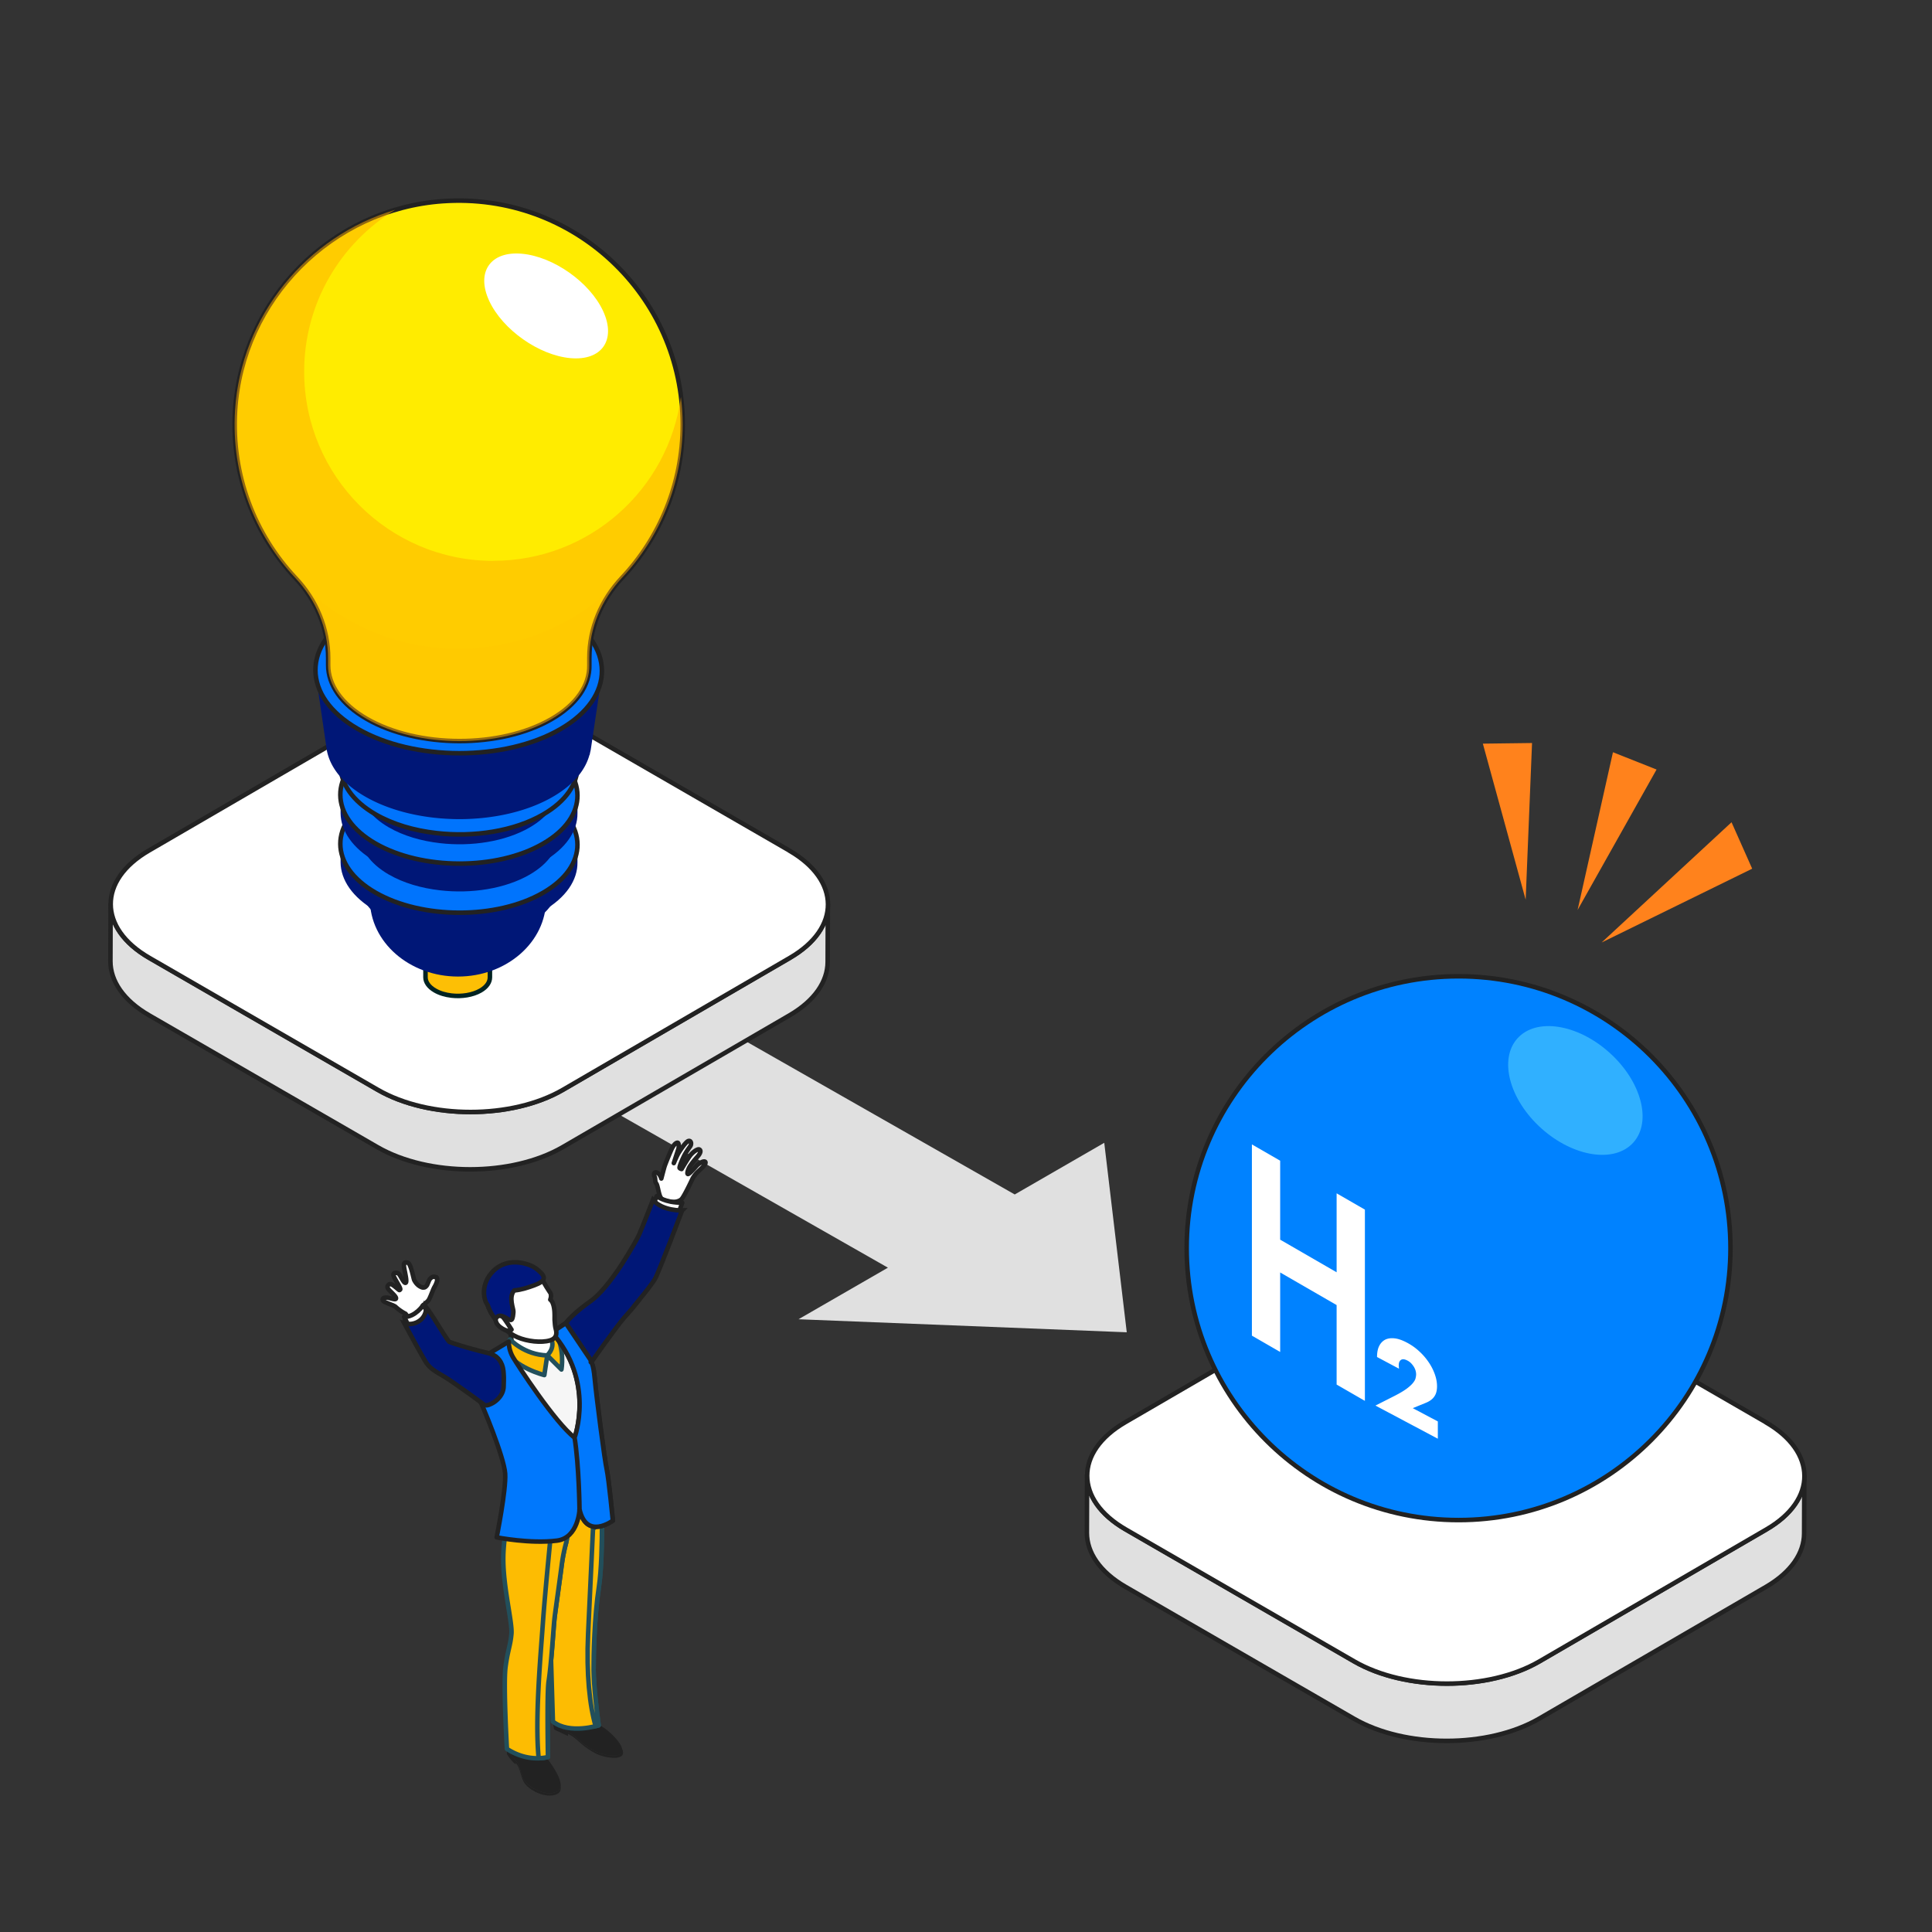 <svg xmlns="http://www.w3.org/2000/svg" fill="none" viewBox="0 0 320 320"><rect x="0" y="0" width="320" height="320" fill="#333333" stroke="none"/><g clip-path="url(#a)"><path fill="#E0E0E0" d="m186.627 220.668-54.37-2.158 14.811-8.543-107.23-61.079 21.006-12.139 107.229 61.093 14.826-8.558z"/><path fill="#001777" d="m130.833 158.65-37.607 21.856c-8.44 4.903-22.165 4.903-30.664 0L24.705 158.65c-4.272-2.466-6.4-5.711-6.386-8.955 0 3.171-.029 6.356-.029 9.527 0 3.229 2.129 6.473 6.4 8.939l37.828 21.843c8.499 4.902 22.223 4.902 30.679 0l37.592-21.843c4.198-2.451 6.283-5.622 6.297-8.822l.03-9.511c0 3.2-2.099 6.385-6.298 8.807"/><path fill="#E0E0E0" stroke="#222" stroke-linecap="round" stroke-linejoin="round" stroke-width=".75" d="m130.833 158.65-37.607 21.856c-8.44 4.903-22.165 4.903-30.664 0L24.705 158.65c-4.272-2.466-6.4-5.711-6.386-8.955 0 3.171-.029 6.356-.029 9.527 0 3.229 2.129 6.473 6.4 8.939l37.828 21.843c8.499 4.902 22.223 4.902 30.679 0l37.592-21.843c4.198-2.451 6.283-5.622 6.297-8.822l.03-9.511c0 3.2-2.099 6.385-6.298 8.822z"/><path fill="#fff" stroke="#222" stroke-linecap="round" stroke-linejoin="round" stroke-width=".75" d="M130.73 140.888c8.499 4.903 8.558 12.859.103 17.762L93.24 180.506c-8.44 4.903-22.165 4.903-30.664 0L24.734 158.65c-8.5-4.903-8.529-12.859-.088-17.762l37.592-21.857c8.455-4.903 22.18-4.903 30.68 0l37.841 21.857z"/><path fill="#FDBF05" stroke="#002322" stroke-linecap="round" stroke-linejoin="round" stroke-width=".75" d="M79.59 160.396c-1.307.749-3.113 1.028-4.8.837-1.014-.117-1.968-.396-2.746-.851-1.042-.602-1.556-1.395-1.57-2.173v3.67c0 .778.528 1.571 1.57 2.172.778.455 1.732.734 2.745.852 1.688.191 3.494-.088 4.8-.837 1.042-.602 1.556-1.394 1.556-2.187v-3.67c0 .793-.514 1.586-1.556 2.187"/><path fill="#001777" d="M75.86 161.747c8.059 0 14.591-5.718 14.591-12.771s-6.532-12.77-14.59-12.77-14.592 5.717-14.592 12.77 6.533 12.771 14.591 12.771"/><path fill="#001777" d="M87.706 149.328c-4.022 2.32-9.614 3.186-14.825 2.584-3.112-.352-6.063-1.218-8.485-2.613-3.214-1.864-4.814-4.286-4.844-6.723v3.699c.03 2.422 1.63 4.859 4.844 6.723 2.422 1.395 5.373 2.261 8.485 2.613 5.21.602 10.803-.264 14.825-2.583 3.23-1.865 4.815-4.316 4.8-6.753v-3.699c.03 2.437-1.57 4.888-4.8 6.752"/><path fill="#001777" d="M89.938 147.89c-4.786 2.759-11.45 3.787-17.659 3.068-3.7-.426-7.222-1.453-10.1-3.112-3.83-2.217-5.739-5.108-5.768-8v2.994c.03 2.892 1.938 5.784 5.769 8 2.877 1.659 6.4 2.701 10.099 3.112 6.21.72 12.873-.308 17.659-3.068 3.846-2.216 5.74-5.137 5.71-8.044v-2.994c.03 2.906-1.864 5.827-5.71 8.044"/><path fill="#0074FD" stroke="#222" stroke-linecap="round" stroke-linejoin="round" stroke-width=".75" d="M89.938 147.875c-7.648 4.419-20.081 4.389-27.773-.044-7.692-4.448-7.736-11.626-.088-16.029 7.648-4.419 20.08-4.389 27.773.044 7.691 4.448 7.735 11.626.088 16.029"/><path fill="#001777" d="M87.706 141.182c-4.022 2.319-9.614 3.185-14.825 2.583-3.112-.352-6.063-1.218-8.485-2.613-3.214-1.864-4.814-4.286-4.844-6.723v3.699c.03 2.422 1.63 4.859 4.844 6.723 2.422 1.395 5.373 2.261 8.485 2.613 5.21.602 10.803-.264 14.825-2.583 3.23-1.865 4.815-4.316 4.8-6.753v-3.699c.03 2.437-1.57 4.888-4.8 6.753"/><path fill="#001777" d="M89.938 139.743c-4.786 2.76-11.45 3.787-17.659 3.068-3.7-.426-7.222-1.453-10.1-3.112-3.83-2.216-5.739-5.108-5.768-8v2.995c.03 2.891 1.938 5.783 5.769 8 2.877 1.658 6.4 2.701 10.099 3.112 6.21.719 12.873-.309 17.659-3.068 3.846-2.217 5.74-5.138 5.71-8.044v-2.995c.03 2.907-1.864 5.828-5.71 8.044"/><path fill="#0074FD" stroke="#222" stroke-linecap="round" stroke-linejoin="round" stroke-width=".75" d="M89.938 139.743c-7.648 4.418-20.081 4.389-27.773-.044-7.692-4.448-7.736-11.626-.088-16.029 7.648-4.419 20.08-4.389 27.773.044 7.691 4.447 7.735 11.625.088 16.029"/><path fill="#001777" d="M87.706 133.373c-4.022 2.319-9.614 3.185-14.825 2.583-3.112-.352-6.063-1.218-8.485-2.613-3.214-1.864-4.814-4.286-4.844-6.723v3.699c.03 2.422 1.63 4.859 4.844 6.723 2.422 1.395 5.373 2.261 8.485 2.613 5.21.602 10.803-.264 14.825-2.583 3.23-1.865 4.815-4.316 4.8-6.753v-3.699c.03 2.437-1.57 4.888-4.8 6.753"/><path fill="#0074FD" stroke="#222" stroke-linecap="round" stroke-linejoin="round" stroke-width=".75" d="M89.938 131.919c-4.786 2.76-11.45 3.787-17.659 3.068-3.7-.426-7.222-1.453-10.1-3.112-3.83-2.216-5.739-5.108-5.768-8v2.995c.03 2.891 1.938 5.783 5.769 8 2.877 1.658 6.4 2.701 10.099 3.112 6.21.719 12.873-.309 17.659-3.068 3.846-2.217 5.74-5.138 5.71-8.044v-2.995c.03 2.907-1.864 5.828-5.71 8.044"/><path fill="#D9DBF0" d="M89.938 130.569c-7.648 4.418-20.081 4.389-27.773-.044-7.692-4.448-7.736-11.626-.088-16.03 7.648-4.418 20.08-4.389 27.773.044 7.691 4.448 7.735 11.626.088 16.03"/><path fill="#001777" d="M97.79 124.462c.015-.102.045-.205.06-.293l1.76-11.817-5.841-.102a17.6 17.6 0 0 0-2.305-1.586c-8.602-4.961-22.517-4.991-31.06-.059-.573.338-1.101.676-1.6 1.043l-6.532-.118 1.864 12.756c.528 2.789 2.627 5.505 6.341 7.648 8.602 4.961 22.517 4.991 31.06.059 3.391-1.953 5.402-4.404 6.092-6.943h.03l.117-.558z"/><path fill="#0074FD" stroke="#222" stroke-linecap="round" stroke-linejoin="round" stroke-width=".75" d="M92.8 120.778c-9.233 5.328-24.264 5.299-33.556-.059-9.292-5.372-9.336-14.033-.103-19.376 9.233-5.328 24.264-5.299 33.556.059 9.292 5.372 9.336 14.033.103 19.376"/><path fill="#FFEC00" stroke="#222" stroke-linecap="round" stroke-linejoin="round" stroke-width=".75" d="M113.086 70.341c0-21.358-18.055-38.517-39.736-37.02-18.407 1.277-33.277 16.264-34.407 34.672-.66 10.76 3.273 20.609 10.026 27.772 3.405 3.611 5.387 8.323 5.387 13.27v1.159c0 3.2 2.128 6.415 6.385 8.867 8.47 4.888 22.165 4.917 30.591.058 4.257-2.451 6.341-5.695 6.283-8.925v-1.203c0-4.962 2.01-9.659 5.401-13.27 6.239-6.635 10.07-15.574 10.07-25.41z"/><path fill="#FFAD00" d="M81.732 92.903c-17.321 0-31.354-14.033-31.354-31.354 0-11.347 6.033-21.285 15.06-26.79-14.605 4.346-25.54 17.542-26.51 33.234-.66 10.76 3.274 20.609 10.026 27.772 3.405 3.611 5.387 8.323 5.387 13.27v1.16c0 3.2 2.129 6.414 6.386 8.866 8.47 4.888 22.165 4.917 30.59.058 4.257-2.451 6.342-5.695 6.283-8.924v-1.204c0-4.962 2.01-9.659 5.402-13.27 6.238-6.635 10.069-15.574 10.069-25.41 0-1.555-.102-3.067-.293-4.564-2.055 15.325-15.178 27.141-31.06 27.141z" opacity=".5" style="mix-blend-mode:multiply"/><g opacity=".39"><path fill="#FFAD00" d="M75.978 107.45c-10.657 0-20.272-4.507-27.038-11.7 0 0 0 .015.014.03 3.406 3.61 5.387 8.323 5.387 13.27v1.159c0 3.2 2.129 6.415 6.386 8.866 8.47 4.888 22.165 4.918 30.59.059 4.257-2.451 6.342-5.695 6.283-8.925v-1.204c0-4.961 2.011-9.658 5.402-13.27l.015-.014c-6.767 7.207-16.382 11.714-27.054 11.714z" opacity=".15" style="mix-blend-mode:multiply"/></g><path fill="#fff" d="M86.444 42.026c-5.21-.47-7.633 3.024-5.416 7.809 2.216 4.77 8.234 9.013 13.445 9.483s7.634-3.024 5.417-7.81c-2.216-4.77-8.235-9.013-13.446-9.482"/><path fill="#001777" d="m292.565 253.314-37.607 21.857c-8.441 4.902-22.165 4.902-30.664 0l-37.857-21.857c-4.272-2.466-6.4-5.71-6.386-8.954 0 3.17-.029 6.356-.029 9.526 0 3.23 2.128 6.474 6.4 8.94l37.828 21.842c8.499 4.903 22.223 4.903 30.678 0l37.593-21.842c4.198-2.452 6.283-5.622 6.297-8.822l.03-9.512c0 3.2-2.099 6.385-6.298 8.807"/><path fill="#E0E0E0" stroke="#222" stroke-linecap="round" stroke-linejoin="round" stroke-width=".75" d="m292.565 253.314-37.607 21.857c-8.441 4.902-22.165 4.902-30.664 0l-37.857-21.857c-4.272-2.466-6.4-5.71-6.386-8.954 0 3.17-.029 6.356-.029 9.526 0 3.23 2.128 6.474 6.4 8.94l37.828 21.842c8.499 4.903 22.223 4.903 30.678 0l37.593-21.842c4.198-2.452 6.283-5.622 6.297-8.822l.03-9.512c0 3.2-2.099 6.385-6.298 8.822z"/><path fill="#fff" stroke="#222" stroke-linecap="round" stroke-linejoin="round" stroke-width=".75" d="M292.463 235.567c8.499 4.903 8.557 12.859.102 17.761l-37.592 21.857c-8.441 4.903-22.165 4.903-30.665 0l-37.842-21.857c-8.499-4.902-8.528-12.858-.088-17.761l37.593-21.857c8.455-4.903 22.18-4.903 30.679 0l37.842 21.857z"/><path fill="#0082FF" stroke="#222" stroke-linecap="round" stroke-linejoin="round" stroke-width=".75" d="M196.55 206.738c0 24.88 20.169 45.034 45.035 45.034s45.035-20.168 45.035-45.034-20.169-45.035-45.035-45.035-45.035 20.169-45.035 45.035"/><path fill="#fff" d="M226.07 200.352v31.677l-4.683-2.701v-13.167l-9.35-5.401v13.167l-4.683-2.701v-31.677l4.683 2.7v13.079l9.35 5.402v-13.079zM238.15 238.297l-10.334-5.49 3.186-1.614c.836-.426 1.497-.822 1.981-1.175q.705-.528 1.057-.969c.235-.293.382-.557.426-.792q.088-.353.088-.617 0-.286-.088-.616a2.7 2.7 0 0 0-.279-.631 4 4 0 0 0-.455-.588 2.4 2.4 0 0 0-.617-.455c-.455-.234-.807-.279-1.056-.117-.25.161-.382.455-.382.895q0 .177.044.573l-3.64-1.938c0-.748.117-1.365.367-1.849.249-.485.587-.822 1.027-1.043.44-.205.969-.264 1.571-.19.602.073 1.277.323 1.996.704.719.382 1.38.837 1.982 1.395.602.543 1.13 1.145 1.57 1.791a8.7 8.7 0 0 1 1.043 2.011c.249.689.381 1.365.381 2.025 0 .705-.147 1.277-.455 1.703-.293.44-.778.793-1.438 1.057l-2.129.866 4.154 2.202v2.862"/><path fill="#30B0FF" d="M251.332 171.993c-3.112 3.464-1.336 10.143 3.963 14.899s12.125 5.813 15.237 2.348 1.336-10.143-3.963-14.899-12.125-5.813-15.237-2.348"/><path fill="#FF821C" d="m265.277 156.11 24.939-12.227-3.42-7.692zM261.299 150.723l13.079-23.266-7.222-2.863zM252.697 149.02l1.057-25.952-8.147.103z"/><path fill="#fff" stroke="#222" stroke-linecap="round" stroke-linejoin="round" stroke-width=".75" d="M116.829 192.455c-.264-.294-1.16.308-1.453.646-.308.338-1.262 1.453-1.453 1.35s.102-.91.337-1.262c.235-.367.661-.939 1.233-1.571.573-.631.646-1.086.323-1.233-.308-.132-1.159.529-1.541 1.057-.396.529-1.38 2.187-1.38 2.187s-.22-.044-.323-.161c-.117-.118.441-1.439.734-2.011.294-.573.69-1.145.998-1.571s.147-1.042-.293-.895c-.441.147-1.395 1.585-1.674 2.07s-.734 1.585-.734 1.585.646-1.996.749-2.305c.103-.308.132-1.071-.147-1.071s-.675.425-.983 1.101-1.042 2.451-1.175 2.906c-.132.455-.513 1.923-.513 1.923-.103-.455-.558-1.072-.94-1.013-.058 0-.102.03-.132.044a.3.3 0 0 0-.073.059s0 .015-.015.029a.1.1 0 0 1-.029.059v.25c0 .029 0 .044.014.073v.029c0 .03.015.059.03.074v.029l.044.088c.147.235 0 .763.264 1.101s.367 1.688.734 2.334c.382.661 1.483.69 1.483.69.117.015.249.029.381.044h.044c.587.015 1.233-.132 1.571-.499.426-.47 1.644-3.024 1.732-3.23s.396-.777 1.028-1.365c.631-.587 1.394-1.277 1.13-1.57z"/><path fill="#fff" stroke="#222" stroke-linecap="round" stroke-linejoin="round" stroke-width=".75" d="m112.998 199.207-.69 1.967-4.198-1.482.675-1.586s1.248 1.101 4.213 1.101M83.949 219.171s1.115 2.745.66 3.302c-.44.558 3.729 3.332 6.033 2.701 2.29-.616 1.395-2.95 1.395-2.95l-1.13-1.336-1.35-2.451-5.594.748z"/><path fill="#222" d="M94.43 287.075c1.144.661 1.907 1.864 4.197 3.024 1.336.675 4.536 1.204 4.419-.264 0-.074-.03-.162-.044-.25.102.22.176.441.19.632.133 1.467-3.082.939-4.418.264-2.29-1.16-3.053-2.364-4.198-3.024a5 5 0 0 0-.5-.264v.352l-2.274-1.072s-.147-.381-.133-.822c.294.25 1.953.94 2.76 1.41z"/><path fill="#222" d="M96.176 284.213c.573-.118.015-1.351 2.378 1.101.176.117.367.235.558.323 1.321.587 3.846 2.862 3.963 4.213.132 1.467-3.082.939-4.418.264-2.29-1.16-3.053-2.364-4.198-3.024-.866-.499-2.716-1.248-2.804-1.453a2.2 2.2 0 0 1-.117-.543c2.598-2.349 3.523-.646 4.653-.881z"/><path fill="#FDBC02" stroke="#224F5B" stroke-linecap="round" stroke-linejoin="round" stroke-width=".75" d="m91.582 253.005.205-3.552s5.77-.851 7.854-3.493c0 0 .337 11.728-.44 16.836-.779 5.123-.896 11.553-.881 13.813.014 2.496.543 7.031.836 9.16 0 0-4.785 1.556-7.574-.617l-.382-12.477.397-19.67z"/><path fill="#FDBC02" stroke="#224F5B" stroke-linecap="round" stroke-linejoin="round" stroke-width=".75" d="m98.217 253.255 1.497-1.365c0 3.684-.103 8.22-.514 10.906-.778 5.123-.895 11.553-.88 13.813.014 2.496.543 7.031.836 9.16 0 0-.176.059-.499.132-.983-3.376-1.556-8.543-1.248-15.296.353-7.823.808-17.35.808-17.35"/><path fill="#222" d="M90.231 290.657c.103.176.19.337.264.426.44.572 3.655 4.682 1.82 5.636-1.85.954-4.946-.69-5.607-2.069-.646-1.38-.543-2.32-1.365-3.156-.484-.485-1.086-1.145-1.262-1.953.748-.778 1.629-.249 3.14-.029.867.132 1.498-.338 3.01 1.145"/><path fill="#222" d="M84.08 289.541c.177.822.779 1.468 1.263 1.953.822.822.72 1.761 1.365 3.156.646 1.379 3.758 3.023 5.608 2.069.337-.176.513-.469.558-.822.058.543-.089.984-.558 1.233-1.85.954-4.947-.69-5.608-2.069-.63-1.351-.543-2.276-1.306-3.083v.264s-.895-.719-1.453-1.747l.044-.998s.044.03.073.059z"/><path fill="#FDBC02" stroke="#224F5B" stroke-linecap="round" stroke-linejoin="round" stroke-width=".75" d="M94.473 248.69s-.264 5.196-.734 6.958a28 28 0 0 0-.675 3.361c-.455 3.494-1.027 7.442-1.204 8.896-.205 1.761-.513 7.53-.998 10.627-.293 1.952-.103 12.477-.103 12.477s-3.185 1.013-6.796-1.336c0 0-.602-10.656-.235-13.504s.808-3.567.984-5.549c.176-1.893-1.38-7.692-1.35-12.536.029-4.829 1.82-11.449 1.82-11.449s.954 3.244 9.276 2.055z"/><path fill="#FDBC02" stroke="#224F5B" stroke-linecap="round" stroke-linejoin="round" stroke-width=".75" d="M91.772 248.939a25 25 0 0 0 2.701-.249s-.264 5.196-.734 6.958a28 28 0 0 0-.675 3.361c-.455 3.494-1.027 7.442-1.204 8.896-.205 1.761-.513 7.53-.998 10.627-.293 1.952-.102 12.477-.102 12.477s-.588.191-1.542.206c-.631-6.562.323-17.013.705-22.444.367-5.285 1.512-16.676 1.835-19.832z"/><path fill="#F6F6F6" stroke="#222" stroke-miterlimit="10" stroke-width=".75" d="m92.272 224.117.455-2.994s4.213 7.956 3.596 12.991c-.616 5.035-1.336 4.403-1.776 4.447-.44.059-6.224-8.557-6.224-8.557l-3.714-5.123s4.448.543 5.901-.015 1.762-.749 1.762-.749Z"/><path fill="#FDBC02" stroke="#224F5B" stroke-linecap="round" stroke-linejoin="round" stroke-width=".75" d="m91.23 221.651-.324-.763.984-.367c1.747 2.892 1.1 6.312 1.1 6.312l-2.348-2.334c1.483-1.541.587-2.848.587-2.848"/><path fill="#FDBC02" stroke="#224F5B" stroke-linecap="round" stroke-linejoin="round" stroke-width=".75" d="M84.477 221.842s2.334 2.569 6.165 2.657l-.484 3.259s-4.976-1.233-6.591-4.316z"/><path fill="#001777" stroke="#222" stroke-miterlimit="10" stroke-width=".75" d="M112.998 200.484s-3.259.132-4.844-1.746c0 0-1.703 4.403-2.275 5.71-.573 1.306-2.995 5.196-3.641 6.077-.176.235-.44.616-.778 1.071l-.528.705c-.778.998-1.747 2.143-2.774 2.95-.132.103-.25.191-.382.294-1.923 1.35-4.565 3.552-4.565 4.726 0 1.175 4.61 5.534 4.61 5.534s3.874-5.548 5.533-7.515c.763-.896.94-1.013 2.099-2.452h-.029c1.321-1.6 2.642-3.258 3.082-4.036.69-1.233 4.463-11.288 4.463-11.288z"/><path fill="#0078FD" stroke="#222" stroke-linecap="round" stroke-linejoin="round" stroke-width=".75" d="M79.163 231.339c-.748-1.438.837-6.546.837-6.546l4.272-2.584v.147c0 .382.088 1.409.69 2.437.748 1.277 6.972 10.847 10.216 13.328 0 0 3.479-9.336-3.773-17.438l2.32-1.527 4.14 6.15v.309s.395-.088.66 2.803c.264 2.892 1.629 13.446 1.981 14.973.338 1.526 1.013 8.47 1.013 8.47s-4.374 3.273-5.52-1.879c0 0-.19 4.756-3.757 5.196-4.418.558-9.982-.543-9.982-.543s1.586-7.824 1.41-10.569c-.191-2.745-3.743-11.332-4.492-12.771z"/><path fill="#0078FD" stroke="#222" stroke-linecap="round" stroke-linejoin="round" stroke-width=".75" d="M95.163 238.121s3.479-9.336-3.772-17.438l2.319-1.527 4.14 6.15v.309s.396-.088.66 2.803 1.629 13.446 1.982 14.973c.337 1.526 1.012 8.47 1.012 8.47s-4.374 3.273-5.519-1.879c0 0-.073-7.208-.822-11.905zM95.97 250.026v.102z"/><path fill="#010C0E" d="m68.007 220.506-1.071-1.335s-.778-.866.969-1.909c1.732-1.042 2.128-1.086 2.656-.704.529.367 1.013 2.554-2.554 3.948"/><path fill="#fff" stroke="#222" stroke-linecap="round" stroke-linejoin="round" stroke-width=".75" d="M72.22 211.596c-.367-.308-.925-.029-1.16.499-.058.133-.117.294-.19.455-.015.045-.044.089-.059.133v.014c-.015.03-.044.074-.059.103v.029a.4.4 0 0 1-.073.103 1 1 0 0 1-.176.191s-.015 0-.03.015c-.029.014-.044.029-.073.058 0 0-.015 0-.03.015-.029 0-.058.029-.087.029h-.03c-.044 0-.088.015-.132.015-.073 0-.161 0-.25-.044-.733-.25-1.115-.91-1.262-1.189-.132-.279-.572-2.774-1.071-2.877a1 1 0 0 0-.338-.029c-.03 0-.073 0-.103.014 0 0-.03 0-.03.015-.014 0-.043.029-.058.044 0 0-.014.015-.03.029a.3.3 0 0 0-.043.074v.014a.4.4 0 0 0-.03.147v.25c0 .073 0 .161.03.249.132.852.572 2.481.22 2.525s-.896-1.497-1.262-1.6c-.367-.103-.94-.088-.646.573s1.203 1.981 1.027 2.143c-.161.146-.073.146-.748-.397-.66-.543-.94-.66-1.233-.323-.294.353.014.661.499 1.131.484.484.94.939.763 1.13-.176.176-1.013-.176-1.439-.206-.425-.029-.836.059-.704.441 0 .029.03.044.044.073l.015.015c0 .015.029.029.044.044l.029.029c.015.015.044.03.059.044 0 0 .014 0 .029.015.03.015.059.029.088.059h.03c.337.176.836.352 1.247.528 0 0 .03 0 .044.015.03 0 .059.029.088.044.015 0 .044.015.059.029.03 0 .044.03.073.03.132.058.235.132.294.19.264.265.998.822 1.615 1.116.205.279.557.749.63.954.118.294 1.615-.381 1.615-.381l.632-1.145-.059-.734c.367-.338.763-.676.91-.837.323-.338.793-1.835 1.057-2.275.03-.044.044-.088.073-.132.265-.47.573-1.233.235-1.512z"/><path fill="#fff" stroke="#222" stroke-linecap="round" stroke-linejoin="round" stroke-width=".75" d="m70.12 216.176.603.984.044-.03c-.558 2.598-2.921 2.804-2.921 2.804l-.91-1.82c1.834.059 3.17-1.953 3.17-1.953z"/><path fill="#001777" d="M83.42 227.582v-.015c0-.132-.014-.25-.029-.367v-.044c0-.118-.03-.235-.059-.352v-.059c-.014-.118-.044-.22-.073-.323 0-.015 0-.044-.015-.059-.03-.102-.058-.205-.103-.308 0-.015 0-.044-.029-.073-.044-.103-.088-.191-.132-.279 0-.03-.015-.044-.03-.074a1.4 1.4 0 0 0-.16-.249c-.016-.03-.03-.044-.045-.074-.059-.073-.117-.161-.19-.234-.015-.03-.045-.045-.06-.074-.073-.073-.146-.132-.22-.205l-.073-.074c-.073-.058-.176-.117-.264-.176-.03-.015-.074-.044-.103-.059-.088-.044-.19-.088-.293-.146-.045-.015-.089-.044-.133-.059a2 2 0 0 0-.337-.103c-.044 0-.088-.029-.132-.044 0 0-.074-.015-.103-.029-2.892-.676-6.048-1.674-6.4-1.85-.044-.014-.117-.103-.206-.235-.044-.044-.088-.117-.132-.176 0 0-.014-.029-.03-.029-.043-.059-.087-.132-.146-.22 0-.015-.014-.03-.03-.044-.058-.074-.102-.162-.16-.25 0-.015-.015-.029-.03-.044l-.176-.264s-.015-.03-.03-.044c-.058-.103-.132-.206-.19-.309-.015-.029-.03-.058-.044-.073a3 3 0 0 0-.191-.293c-.338-.529-.705-1.116-1.057-1.674 0 0 0-.029-.015-.029-.088-.132-.161-.264-.25-.382-.16-.249-.322-.499-.484-.719 0 0-.014-.03-.03-.044a4 4 0 0 1-.205-.308s-.014-.03-.029-.044c-.073-.089-.132-.191-.19-.265 0 0-.016-.029-.03-.029-.059-.088-.132-.162-.191-.235 0 0 .088 1.351-1.086 2.202a2.89 2.89 0 0 1-2.54.426s2.848 5.313 3.626 6.517c.793 1.218 2.129 1.762 3.45 2.613.778.499 3.332 2.29 4.902 3.449.03.015.044.03.059.044.235.177.44.323.617.456.029.014.044.029.073.044.03.014.044.044.073.058a.3.3 0 0 1 .074.059c.014 0 .044.029.058.044.03.015.06.044.074.059 0 0 .03.029.044.029.03.015.044.029.059.059l.029.029c.03.015.044.044.059.059.029.029.058.044.102.059h.06a.3.3 0 0 1 .102.014h.176c.03 0 .059 0 .103-.014.03 0 .073 0 .117-.03.044 0 .074-.014.118-.029.044 0 .073-.029.117-.044s.088-.03.132-.059c.044-.015.074-.029.118-.044.044-.029.088-.044.146-.073.044-.015.074-.044.118-.059.044-.029.103-.059.147-.088.822-.514 1.673-1.453 1.702-2.672.015-.675.06-1.394 0-2.084z"/><path stroke="#222" stroke-miterlimit="10" stroke-width=".75" d="M83.42 227.567v.015zm0 0c0-.132-.014-.25-.029-.367v-.044c0-.118-.03-.235-.059-.352v-.059c-.014-.118-.044-.22-.073-.323 0-.015 0-.044-.015-.059-.03-.102-.058-.205-.103-.308 0-.015 0-.044-.029-.073-.044-.103-.088-.191-.132-.279 0-.03-.015-.044-.03-.074a1.4 1.4 0 0 0-.16-.249c-.016-.03-.03-.044-.045-.074-.059-.073-.117-.161-.19-.234-.015-.03-.045-.045-.06-.074-.073-.073-.146-.132-.22-.205l-.073-.074c-.073-.058-.176-.117-.264-.176-.03-.015-.074-.044-.103-.059-.088-.044-.19-.088-.293-.146-.045-.015-.089-.044-.133-.059a2 2 0 0 0-.337-.103c-.044 0-.088-.029-.132-.044 0 0-.074-.015-.103-.029-2.892-.676-6.048-1.674-6.4-1.85-.044-.014-.117-.103-.206-.235-.044-.044-.088-.117-.132-.176 0 0-.014-.029-.03-.029-.043-.059-.087-.132-.146-.22 0-.015-.014-.03-.03-.044-.058-.074-.102-.162-.16-.25 0-.015-.015-.029-.03-.044l-.176-.264s-.015-.03-.03-.044c-.058-.103-.132-.206-.19-.309-.015-.029-.03-.058-.044-.073a3 3 0 0 0-.191-.293c-.338-.529-.705-1.116-1.057-1.674 0 0 0-.029-.015-.029-.088-.132-.161-.264-.25-.382-.16-.249-.322-.499-.484-.719 0 0-.014-.03-.03-.044a4 4 0 0 1-.205-.308s-.014-.03-.029-.044c-.073-.089-.132-.191-.19-.265 0 0-.016-.029-.03-.029-.059-.088-.132-.162-.191-.235 0 0 .088 1.351-1.086 2.202a2.89 2.89 0 0 1-2.54.426s2.848 5.313 3.626 6.517c.793 1.218 2.129 1.762 3.45 2.613.778.499 3.332 2.29 4.902 3.449.03.015.044.03.059.044.235.177.44.323.617.456.029.014.044.029.073.044.03.014.044.044.073.058a.3.3 0 0 1 .074.059c.014 0 .044.029.058.044.03.015.06.044.074.059 0 0 .03.029.044.029.03.015.044.029.059.059l.029.029c.03.015.044.044.059.059.029.029.058.044.102.059h.06a.3.3 0 0 1 .102.014h.176c.03 0 .059 0 .103-.014.03 0 .073 0 .117-.03.044 0 .074-.014.118-.029.044 0 .073-.029.117-.044s.088-.03.132-.059c.044-.015.074-.029.118-.044.044-.029.088-.044.146-.073.044-.015.074-.044.118-.059.044-.029.103-.059.147-.088.822-.514 1.673-1.453 1.702-2.672.015-.675.06-1.394 0-2.084Z"/><path fill="#fff" stroke="#222" stroke-linecap="round" stroke-linejoin="round" stroke-width=".75" d="M91.86 218.613c.03.528.089 1.145.162 1.394.103.367.5 1.586-.94 2.011-1.438.426-3.757.162-5.372-.528s-3.567-2.422-4.565-4.418c-.998-2.011-.646-4.111.543-5.505s3.552-1.938 5.49-1.292c1.952.646 2.76 1.864 3.068 2.422s.646 1.028.91 1.453c.117.177.117.382.103.588 0 .044 0 .073-.015.117v.044c0 .029-.015.059-.03.103 0 .029 0 .044-.014.059 0 .029-.015.044-.03.073 0 .029-.029.088-.029.103v.029c.69.499.72 2.143.72 2.554z"/><path fill="#00177C" stroke="#222" stroke-linecap="round" stroke-linejoin="round" stroke-width=".75" d="M89.556 210.774c-.88-.895-1.57-1.145-2.158-1.35-1.644-.558-4.257-.705-6.077 1.512-1.761 2.143-1.145 4.565-.543 5.225.088.294.206.602.352.896.353.719.837 1.394 1.38 2.011-.455-1.982 1.35-.778 1.6-.602.103.073.5.25.631.117.22-.234.25-.822.294-1.306.044-.47-.852-2.422.132-3.538 1.174-.102 2.231-.455 3.317-.851 2.011-.734 1.791-1.394 1.057-2.143z"/><path fill="#F0A781" d="M84.712 220.228c-.147.161-.514.44-1.541-.191-1.043-.631-1.248-1.439-.925-1.82.323-.382.748-.323 1.042-.074.294.25 1.438 2.085 1.438 2.085z"/><path fill="#fff" stroke="#222" stroke-linecap="round" stroke-linejoin="round" stroke-width=".75" d="M84.712 220.228c-.147.161-.514.44-1.541-.191-1.043-.631-1.248-1.439-.925-1.82.323-.382.748-.323 1.042-.074.294.25 1.438 2.085 1.438 2.085z"/></g><defs><clipPath id="a"><path fill="#fff" d="M0 0h320v320H0z"/></clipPath></defs></svg>